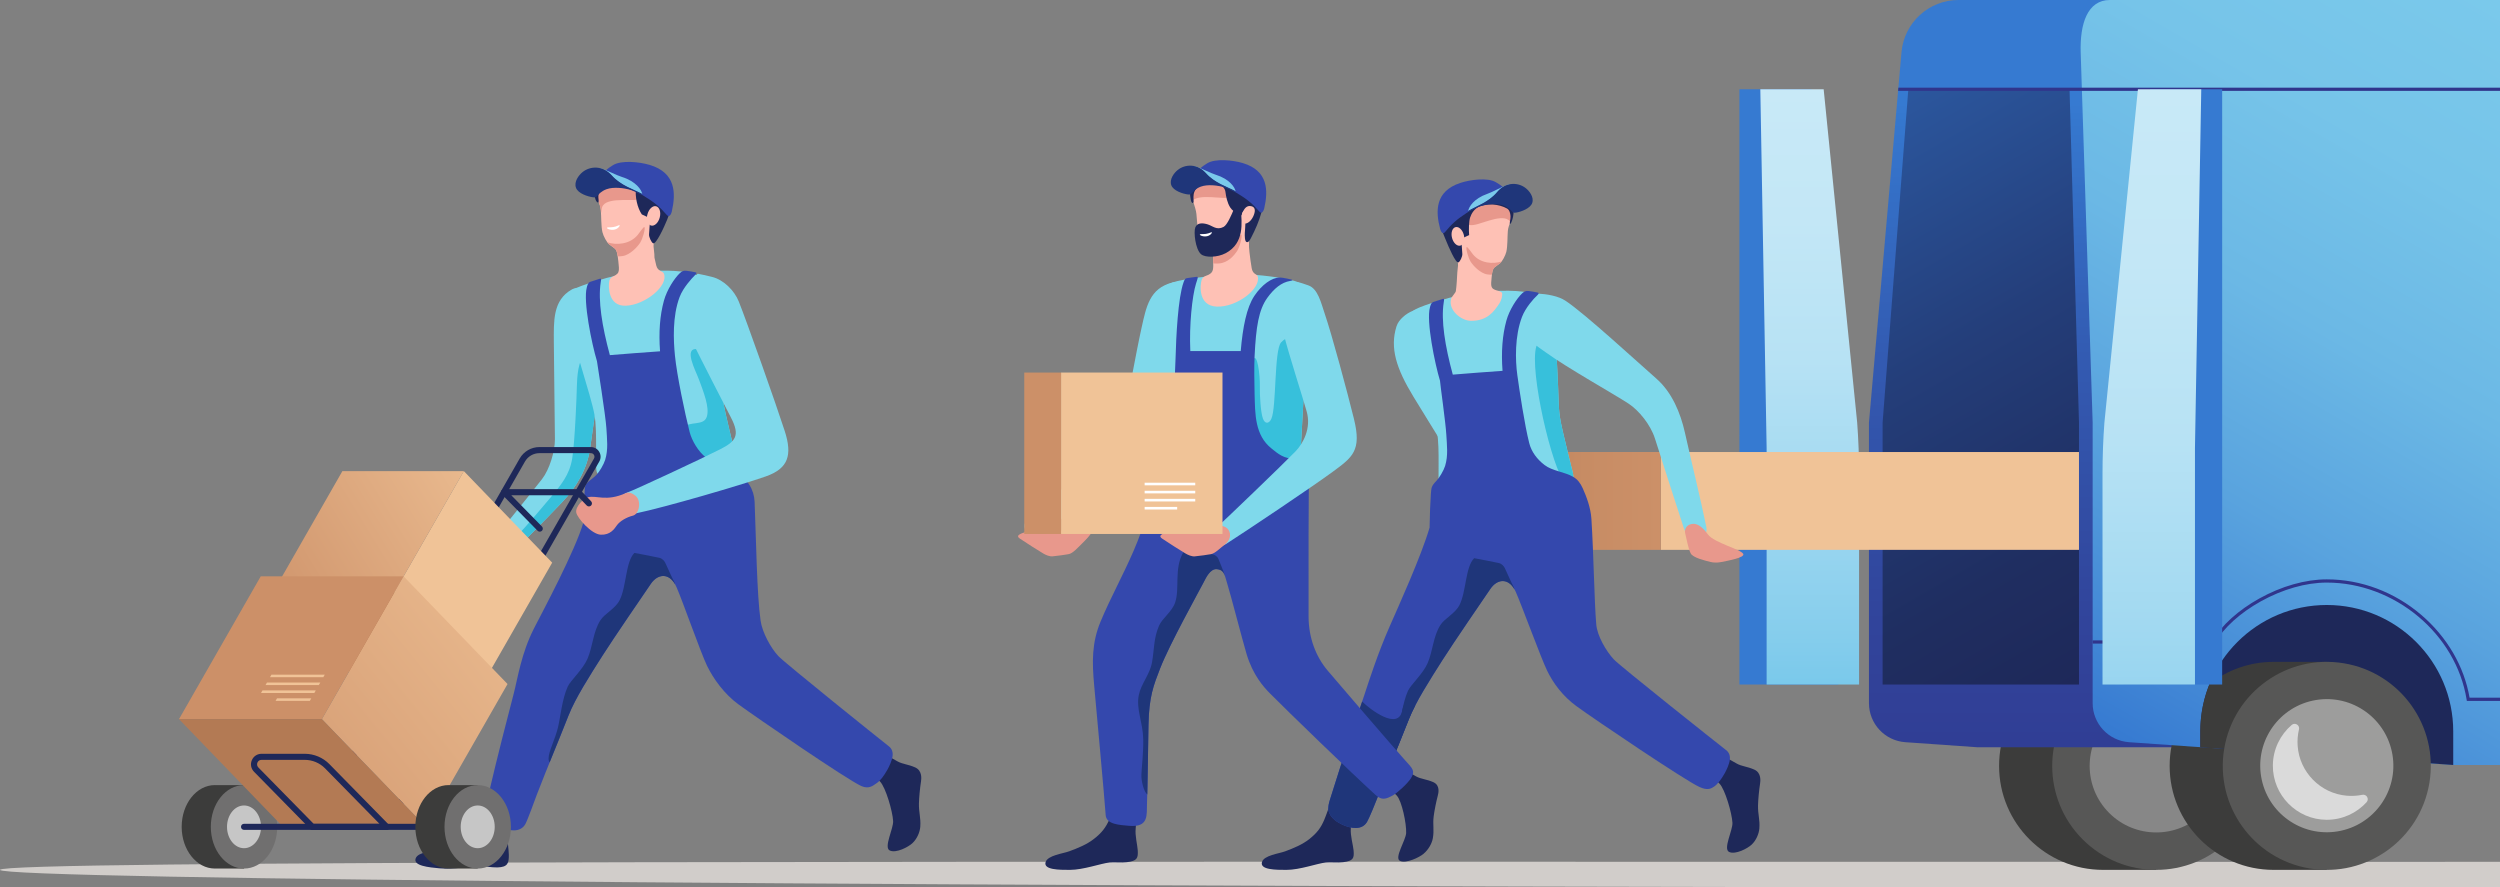 <?xml version="1.0" encoding="UTF-8"?><svg id="Layer_2" xmlns="http://www.w3.org/2000/svg" xmlns:xlink="http://www.w3.org/1999/xlink" viewBox="0 0 1643.16 583.22"><rect x="0" y="0" width="1643.16" height="583.22" fill="#808080" stroke="none"/><defs><style>.cls-1{fill:url(#_Безымянный_градиент_12-2);}.cls-1,.cls-2,.cls-3,.cls-4,.cls-5,.cls-6,.cls-7,.cls-8,.cls-9,.cls-10,.cls-11,.cls-12,.cls-13,.cls-14,.cls-15,.cls-16,.cls-17,.cls-18,.cls-19,.cls-20,.cls-21,.cls-22,.cls-23,.cls-24,.cls-25,.cls-26,.cls-27,.cls-28,.cls-29,.cls-30{stroke-width:0px;}.cls-2{fill:url(#_Безымянный_градиент_37-2);}.cls-3{fill:url(#_Безымянный_градиент_8);}.cls-4{fill:url(#_Безымянный_градиент_25);}.cls-5{fill:url(#_Безымянный_градиент_37);}.cls-6{fill:url(#_Безымянный_градиент_33);}.cls-7{fill:url(#_Безымянный_градиент_12);}.cls-8{fill:url(#_Безымянный_градиент_92);}.cls-9{fill:#7ac9eb;}.cls-10{fill:#878787;}.cls-11{fill:#706f6f;}.cls-12{fill:#3448ad;}.cls-13{fill:#37c0db;}.cls-14{fill:#3c3c3b;}.cls-15{fill:#575756;}.cls-16{fill:#367ad1;}.cls-17{fill:#1e2859;}.cls-18{fill:#1f367a;}.cls-19{fill:#d1cdca;}.cls-20{fill:#cc9068;}.cls-21{fill:#c6c6c6;}.cls-22{fill:#dadada;}.cls-23{fill:#b37a54;}.cls-24{fill:#9d9d9c;}.cls-25{fill:#30358c;}.cls-26{fill:#fec1b5;}.cls-27{fill:#7fd9eb;}.cls-28{fill:#fff;}.cls-29{fill:#f0c397;}.cls-30{fill:#e8988c;}</style><linearGradient id="_Безымянный_градиент_12" x1="1299.27" y1="287.47" x2="1486.7" y2="401.76" gradientTransform="translate(1643.16) rotate(-180) scale(1 -1)" gradientUnits="userSpaceOnUse"><stop offset="0" stop-color="#f0c397"/><stop offset="1" stop-color="#cc9068"/></linearGradient><linearGradient id="_Безымянный_градиент_12-2" x1="1249.16" y1="363.22" x2="1516.97" y2="579.14" xlink:href="#_Безымянный_градиент_12"/><linearGradient id="_Безымянный_градиент_25" x1="207.38" y1="703.88" x2="207.38" y2="67.68" gradientTransform="translate(1643.16) rotate(-180) scale(1 -1)" gradientUnits="userSpaceOnUse"><stop offset="0" stop-color="#30358c"/><stop offset=".24" stop-color="#303990"/><stop offset=".48" stop-color="#31459c"/><stop offset=".73" stop-color="#335ab1"/><stop offset=".98" stop-color="#3577ce"/><stop offset="1" stop-color="#367ad1"/></linearGradient><linearGradient id="_Безымянный_градиент_92" x1="-9.12" y1="5.26" x2="264.38" y2="478.97" gradientTransform="translate(1643.16) rotate(-180) scale(1 -1)" gradientUnits="userSpaceOnUse"><stop offset="0" stop-color="#7ac9eb"/><stop offset=".22" stop-color="#76c4e9"/><stop offset=".45" stop-color="#6bb8e5"/><stop offset=".68" stop-color="#59a3de"/><stop offset=".91" stop-color="#4186d5"/><stop offset="1" stop-color="#367ad1"/></linearGradient><linearGradient id="_Безымянный_градиент_37" x1="453.71" y1="58.66" x2="453.71" y2="449.9" gradientTransform="translate(1643.16) rotate(-180) scale(1 -1)" gradientUnits="userSpaceOnUse"><stop offset="0" stop-color="#c8e9f7"/><stop offset=".22" stop-color="#c3e7f6"/><stop offset=".45" stop-color="#b7e2f4"/><stop offset=".68" stop-color="#a2d9f1"/><stop offset=".92" stop-color="#85cdec"/><stop offset="1" stop-color="#7ac9eb"/></linearGradient><linearGradient id="_Безымянный_градиент_33" x1="242.75" y1="430.28" x2="539.62" y2="-83.92" gradientTransform="translate(1643.16) rotate(-180) scale(1 -1)" gradientUnits="userSpaceOnUse"><stop offset="0" stop-color="#1e2859"/><stop offset=".15" stop-color="#1f2e61"/><stop offset=".39" stop-color="#243e7a"/><stop offset=".69" stop-color="#2c59a1"/><stop offset="1" stop-color="#367ad1"/></linearGradient><linearGradient id="_Безымянный_градиент_37-2" x1="228.81" x2="228.81" y2="573.69" xlink:href="#_Безымянный_градиент_37"/><linearGradient id="_Безымянный_градиент_8" x1="551.62" y1="329.25" x2="677.2" y2="329.25" gradientTransform="translate(1643.16) rotate(-180) scale(1 -1)" gradientUnits="userSpaceOnUse"><stop offset="0" stop-color="#cc9068"/><stop offset=".4" stop-color="#c78c64"/><stop offset=".81" stop-color="#bb815a"/><stop offset="1" stop-color="#b37a54"/></linearGradient></defs><g id="_Слой_1"><path class="cls-19" d="m1426.9,566.47c73.52,0,145.74,0,216.26-.02v16.64c-70.52.09-142.74.13-216.26.13-788.06,0-1426.9-5.14-1426.9-11.49s638.85-5.27,1426.9-5.27Z"/><path class="cls-27" d="m320.91,369.42c-2.38-2.48-2.25-6.89,1.62-12.29,2.54-3.55,24.77-30.67,33.74-42.26,4.84-6.25,8.48-18.04,8.46-26.14-.02-11.73-.65-46.5-.71-63.72-.05-13.93-.78-27.65,11.82-34.75,5.46-3.08,13.87,2.05,17.05,7.66,2.88,5.09,4.64,12.42,4.63,18.28-.02,15.2-7.53,62.49-9.62,78.16-1.8,13.47-8.79,25.55-18.19,35.44-12.53,13.18-26.47,27.21-39.11,39.21-3.56,3.38-7.8,2.38-9.69.42Z"/><path class="cls-13" d="m340.32,351.74c5.64-5.95,15.88-17.89,21.4-24.56,7.01-8.45,12.61-15.01,14.37-25.82,1.8-11.15,2.97-42.05,3.07-47.61.09-4.66.76-18.97,5.81-19.71,5.31-.78,8.49,3.99,10.24,8.06-2.39,19.23-5.95,42.23-7.3,52.26-1.8,13.47-8.79,25.55-18.18,35.43-12.54,13.18-26.47,27.21-39.11,39.21-1.16,1.1-2.4,1.74-3.61,2.03-.31-.29-.54-.7-.66-1.26-.65-3.11,9.11-12.89,13.98-18.02Z"/><path class="cls-27" d="m476.12,308.17c-4.58.38-69.41,6.49-77.8,6.14-1.97-.08-5.25-1.18-6.1-4.11-1.24-4.31.59-25.46-1.49-37.56-2.1-12.2-15.71-52.15-18.32-67.06-1.32-7.51-1.48-12.27,4.23-15.31,5.61-2.98,22.44-7.93,28.45-9.16,12.06-2.46,25.72-3.74,38.02-3.05,5.65.32,15.06,1.36,19.33,5.48,3.55,3.42,6.31,8.79,7.92,13.55,4.17,12.41,3.35,43.79,3.81,55.04.44,10.79,2.2,17.28,4.06,25.38,1.88,8.2,3.2,13.57,5.17,21.46,1.5,6.01-.38,8.61-7.29,9.18Z"/><path class="cls-13" d="m448.19,281.33c5.16-4.89,14.18-1.17,16.31-7.25,2.18-6.2-2.4-17.2-5.09-24.58-2.12-5.82-10.48-21.04-1.15-20.06,3.94.41,10.3,1.34,15.59,3.11.16,8.02.14,15.29.32,19.6.44,10.78,2.21,17.28,4.06,25.38,1.88,8.2,3.2,13.57,5.18,21.46,1.5,6.01-.38,8.61-7.29,9.18-1.65.13-11.13,1.02-22.97,2.07-1.78-1.23-3.26-2.82-4.52-4.75-6.91-10.59-5.52-19.34-.43-24.16Z"/><path class="cls-17" d="m334.44,561.8c.03,5.45-.62,8.12-7.48,8.33-3.71.11-9-.9-12.07-.86-5.82.08-17,2.29-25.99,1.46-6.98-.64-17.54-1.62-15.68-6.59,1.65-4.4,11.76-4.57,16.05-5.75,5.81-1.59,11.68-3.35,16.71-6.65,5.64-3.71,8.27-6.77,11-11.83,4.03-7.49,5.17-13.8,11.28-13.94,6.66-.15,8.5,4.72,5.68,21.44-.78,4.63.48,10.81.5,14.38Z"/><path class="cls-17" d="m599.76,554.14c-2.64,2.51-10.75,6.83-14.94,4.87-4.19-1.96,2.46-14.29,2.2-19.35-.33-6.33-4.86-22.11-8.59-25.97-3.35-3.47-6.88-5.69-10.28-8.75-2.97-2.67-3.91-7.09-2.06-9.35,2.93-3.58,6.99-5.27,12.48-1.68,1.8,1.18,7.54,4.39,11.33,6.51,3.37,1.88,6.91,1.88,11.6,3.97,4.84,2.16,4.1,7.64,3.82,9.4-.68,4.32-1.26,10.62-1.34,14.34-.13,5.99,1.34,9.38.88,15.32-.27,3.52-2.11,7.84-5.1,10.68Z"/><path class="cls-12" d="m584.04,490.38c-6.62-5.15-68.06-54.53-72.38-59.09-5.12-5.4-10.66-15.72-11.74-23.29-2.48-17.29-2.95-53.96-3.95-78.29-.31-7.66-4.57-15.29-13.32-20.24-5.74-3.25-13.48-4.81-18.74-8.85-4.94-3.8-9.18-10.95-10.66-16.76-3.04-11.99-8.35-37.11-9.64-50.2-.96-9.79-1.75-25.74,3.08-38.46,2.38-6.28,8.12-12.35,9.97-14.21,1.23-1.24,1.49-1.77.41-2.03-1.62-.4-4.57-.81-6.12-1.02-1.72-.23-2.92.45-4.18,1.65-3.43,3.24-8.42,10.8-10.42,18.14-2.62,9.58-3.47,20.6-2.52,33.17-8.74.58-24.47,1.81-32.99,2.51-5.13-18.92-7.88-35.98-6-47.9.29-1.86.47-2.68-.61-2.3-1.38.49-4.42,1.4-6.29,2.02-1.61.54-2.04,2.91-2.24,3.62-2.54,9.05,3.26,37.3,6.67,48.56,0,0,5.77,36.35,6.19,44.06.38,6.95,1.33,13.89-.8,20.78-.93,3-3.74,7.81-5.74,9.87-3.56,3.67-7.25,4.59-7.64,8.82-.29,3.13-.82,16.18-.84,22.21-5.54,19-26.78,58.58-32.55,69.85-8.38,16.38-10.79,33.15-13.29,42.71-4.79,18.36-10.31,39.69-16.43,65.71-.82,3.48-2.28,11.91-.95,14.66,1.73,3.58,5.28,5.97,8.51,7.48,5.65,2.64,13,3.89,16.37-1.75,1.53-2.55,6.35-16.16,7.68-19.61,7.52-19.47,12.98-32.09,20.78-51.91,4.5-11.44,13.97-26.21,22.29-39.31,7.64-12.02,27.76-41.27,31.79-47.21,4.7-6.92,12.56-7.59,16.83,1.97,4.03,9.05,15.86,42.96,20.12,51.81,4.17,8.66,11.52,18.71,20.55,25.32,11.4,8.34,71.19,49.4,80.78,53.73,5.17,2.33,7.87-.35,9.99-1.72,2.48-1.59,4.9-4.82,7.21-8.9,1.18-2.08,3.14-6.15,3.46-9.18.38-3.62-1.36-5.44-2.63-6.43Z"/><path class="cls-18" d="m443.7,384.06c-4.39-7.76-11.58-6.77-15.98-.28-4.03,5.94-24.15,35.18-31.78,47.21-8.32,13.1-17.79,27.87-22.29,39.31-4.67,11.86-8.5,21.14-12.44,30.86-.37-.64-.66-1.55-.66-2.71,0-4.54,4.29-12.38,6.24-20.54,1.58-6.64,2.59-18.26,6.33-26.58,1.84-4.1,9.98-11.23,13.05-18.42,3.51-8.22,3.58-17.47,8.39-25.14,2.83-4.51,9.74-7.58,12.67-13.24,4.52-8.75,3.88-25.26,9.74-31.12,2.88.47,14.26,2.75,16.31,3.2,2,.43,3.39,2.07,4.01,3.35,2.39,4.93,3.47,8.02,5.92,12.59.24.44.41,1.04.48,1.53Z"/><path class="cls-27" d="m515.78,283.32c-5.52-17.19-25.36-73.16-30.25-85.24-2.84-7.02-9.85-14.3-17.76-16.14-4-.93-7.17-1.71-9.03-2-.35-.05-.38.11-.65.41-3.8,4.27-9.83,10.12-9.83,16.97,0,7.1,1.37,16.36,6.31,26.36,7.2,14.57,21.6,42.55,25.88,50.81,6.14,11.86,3.1,15.58-7.12,20.81-11.74,6.01-56.52,26.89-60.57,28.21-4.58,1.49-6.15,5.72-5.02,9.84.93,3.4,5.54,5.04,9.98,4.12,19.83-4.14,68.81-18.48,85.62-24.35,14.95-5.23,17.48-14.12,12.45-29.79Z"/><path class="cls-26" d="m392.85,125.92c1.93-7.81,11.58-12.21,20.68-12.8,9.37-.6,17.91,4.46,21.16,11.18,3.1,6.42,3.99,17-4.03,33.01-1.92,3.83-.81,5.6-.58,9.79.05.95.07,1.67.08,2.28.36,1.68.73,3.3,1.16,5.06,1.01,4.12,4.25,3.42,5.06,5.5,3.05,7.8-12.15,20.47-25,21-11.97.49-11.61-13.23-10.88-16.38.58-2.5,2.82-2.91,4.05-3.69,2.04-1.3,2.29-2.45,2.24-4.88-.02-.49-.06-1.02-.13-1.62-.28-2.66-.65-9.43-2.39-10.86-1.48-1.22-2.22-1.65-3.87-2.91-1.5-1.14-3.8-5.32-4.44-7.99-.92-3.83-.72-10.58-1.05-14.43-.41-4.84-3.26-7.41-2.06-12.27Z"/><path class="cls-30" d="m419.24,154.28c.58-.72,3.92-5.63,4.33-5.01.73,1.06-1.13,7.57-2.82,10.25-1.56,2.48-6.55,8.06-11.58,8.78-1.6.22-2.59.27-3.18.16-.3-2.21-.8-4.21-1.72-4.95-1.49-1.2-2.22-1.66-3.87-2.91-.48-.36-.87-.82-1.23-1.34,6.04,2.02,14.99,1.35,20.07-4.99Z"/><path class="cls-30" d="m392.84,125.92c.27-1.12.71-2.17,1.29-3.14.63-.54,1.37-1.02,2.21-1.42,7.61-3.57,20.94-1.89,26.23,4.95,3.22,4.17-2.06,5.02-5.8,5.14-4.63.14-10.96-.34-15.49.8-1.91.48-3.7,1.13-4.93,2.75-1.15,1.51-.89,3.47-1.33,5.08-.03-.68-.07-1.32-.11-1.89-.41-4.84-3.26-7.41-2.07-12.27Z"/><path class="cls-17" d="m394.35,116.74c3.49-4.5,10.21-8.7,17.96-9.18,11.13-.69,23.28,3.66,24.97,10.71.64,2.65.35,5.26,2.05,7.02,4.75,4.91.74,15.17-.81,19.03-2.14,5.31-7.31,16.34-9.21,15.61-1.15-.45-2.84-4.17-2.72-5.8.25-3.48.38-7.1.95-10.53.42-2.5.37-2.51-.76-4.59-.43.91-1.4,3.56-1.4,3.56l-3.53-1.64c-2.96-4.43-4.51-11.14-3.91-17.67-.55-.85-2-1.76-2.79-2.09-5.73-2.39-15.64-.05-19.55,3.46-2.21,1.99-2.3,3.2-2.32,4.93-.01,1.08.65,3.77-.39,3.52-1.02-.24-2.2-2.92-2.38-6.74-.15-3.27,2.23-7.56,3.82-9.61Z"/><path class="cls-26" d="m425.55,140.85c-.92,3.5.14,6.82,2.37,7.4,2.23.59,4.78-1.78,5.7-5.28.92-3.5-.14-6.82-2.37-7.4-2.23-.59-4.78,1.78-5.7,5.28Z"/><path class="cls-12" d="m441.52,139.19c-.33,1.41-1.57,4.04-3.18,2.18-4.54-5.25-8.35-8.5-14.89-12.42-4.21-2.52-8.14-4.58-12.89-5.48-6.51-1.23-12.81-.82-18.17,1.64-.88.4-1.73-.57-1.33-1.99,1.6-5.68,4.46-10.06,11.89-14.6,5.46-3.34,17.2-2.17,24.02-.14,17.31,5.15,17.36,18.68,14.55,30.8Z"/><path class="cls-9" d="m421.22,127.15c-1.39-.77-5.98-2.7-8.62-4-2.73-1.35-4.95-2.78-7.5-4.68-2.2-1.63-4.01-4.65-7.72-6.62-2.21-1.17-3.45-1.2-4.12-1.31-.29-.05.11-.41,1.96.18,3.87,1.25,9.85,4.43,13.49,5.56,9.5,2.97,12.88,8.6,13.38,11.01.08.41-.24.2-.87-.15Z"/><path class="cls-18" d="m421.79,127.33c-5.39-3.01-13.7-5.3-19.74-12.1-5.79-6.52-14.13-6.26-19.26-2.04-2.3,1.89-5.73,6.23-4.19,10.3,1.38,3.65,7.65,5.71,11.06,6.16,1.67.22,2.05-.03,2.75-.8,1.08-1.21,2.88-3.23,6.15-4.45,4.68-1.75,11.9-.86,16.37.58,1.39.45,4.75,2.02,6.19,2.8.89.48,1.45.03.68-.42Z"/><path class="cls-30" d="m419,327.37c-1.15-1.94-5.04-4.45-7.48-3.35-13.24,5.95-19.37,1.34-25.06,2.81-2.89.75-8.37,6.1-7.71,10.02.62,3.67,10.09,14.34,16.08,14.59,6.3.26,8.9-3.71,10.64-6.18,1.9-2.7,6.3-5.3,10.53-6.35,3.61-.89,5.37-7.56,3.01-11.53Z"/><path class="cls-28" d="m398.93,149.81c.09.59,2.12,1.53,4.57,1.18,2.45-.36,3.99-2.35,3.77-2.89-.21-.51-1.71.77-4.17,1.13-2.45.36-4.26,0-4.17.59Z"/><path class="cls-17" d="m205.31,545.45h48.85c.72,0,1.38-.38,1.74-1.01l137.99-241.09c1.14-1.99,1.13-4.37-.02-6.35-1.15-1.98-3.21-3.17-5.5-3.17h-33.82c-5.34,0-10.31,2.88-12.97,7.52l-138,241.1c-.35.62-.35,1.38,0,2,.36.62,1.02,1,1.73,1Zm47.69-4h-44.24l136.29-238.11c1.94-3.4,5.58-5.5,9.49-5.5h33.82c1.23,0,1.84.82,2.04,1.18.2.35.62,1.29,0,2.36l-137.42,240.08Z"/><path class="cls-14" d="m141.24,516.02h19.14v54.85h-19.14c-12.06,0-21.83-12.28-21.83-27.43s9.77-27.43,21.83-27.43Z"/><ellipse class="cls-11" cx="160.39" cy="543.45" rx="21.83" ry="27.43"/><ellipse class="cls-21" cx="160.39" cy="543.45" rx="11.18" ry="14.04"/><path class="cls-17" d="m354.78,349.46c.51,0,1.01-.19,1.4-.57.79-.77.8-2.04.03-2.83l-20.17-20.55h43.15l6.44,6.74c.76.8,2.03.83,2.83.06.8-.76.83-2.03.06-2.83l-7.03-7.35c-.38-.39-.9-.62-1.45-.62h-48.77c-.81,0-1.53.48-1.84,1.23-.31.74-.15,1.6.42,2.17l23.51,23.95c.39.4.91.6,1.43.6Z"/><polygon class="cls-29" points="259.19 389.42 317.26 449.59 362.93 369.81 304.86 309.64 259.19 389.42"/><polygon class="cls-7" points="225.05 309.64 304.86 309.64 259.19 389.42 179.38 389.42 225.05 309.64"/><polygon class="cls-23" points="237.45 449.59 317.26 449.59 259.19 389.42 179.38 389.42 237.45 449.59"/><polygon class="cls-1" points="211.55 472.66 279.87 543.45 333.59 449.59 265.27 378.8 211.55 472.66"/><polygon class="cls-20" points="171.38 378.8 265.27 378.8 211.55 472.66 117.65 472.66 171.38 378.8"/><polygon class="cls-23" points="185.98 543.45 279.87 543.45 211.55 472.66 117.65 472.66 185.98 543.45"/><polygon class="cls-29" points="177.45 445.12 212.49 445.12 213.45 443.44 178.41 443.44 177.45 445.12"/><polygon class="cls-29" points="174.51 450.29 209.55 450.29 210.5 448.62 175.46 448.62 174.51 450.29"/><polygon class="cls-29" points="171.56 455.47 206.6 455.47 207.56 453.79 172.52 453.79 171.56 455.47"/><polygon class="cls-29" points="181.14 460.64 203.66 460.64 204.61 458.97 182.09 458.97 181.14 460.64"/><path class="cls-17" d="m160.39,545.45h134.45c1.1,0,2-.9,2-2s-.9-2-2-2h-134.45c-1.1,0-2,.9-2,2s.9,2,2,2Z"/><path class="cls-17" d="m205.31,545.45h48.85c.81,0,1.53-.48,1.84-1.23.31-.74.15-1.6-.42-2.17l-39.09-39.83c-4.23-4.31-10.12-6.78-16.15-6.78h-28.44c-2.84,0-5.29,1.63-6.39,4.25-1.1,2.62-.55,5.51,1.44,7.54l36.93,37.63c.38.38.89.6,1.43.6Zm44.08-4h-43.24l-36.34-37.03c-.85-.87-1.08-2.06-.61-3.19.47-1.12,1.48-1.8,2.7-1.8h28.44c4.97,0,9.82,2.03,13.3,5.58l35.75,36.43Z"/><path class="cls-14" d="m294.83,516.02h19.14v54.85h-19.14c-12.06,0-21.83-12.28-21.83-27.43s9.77-27.43,21.83-27.43Z"/><ellipse class="cls-11" cx="313.98" cy="543.45" rx="21.83" ry="27.43"/><ellipse class="cls-21" cx="313.98" cy="543.45" rx="11.18" ry="14.04"/><path class="cls-14" d="m1382.28,435.02c-37.75,0-68.36,30.61-68.36,68.36s30.61,68.36,68.36,68.36h34.91v-136.72h-34.91Z"/><circle class="cls-15" cx="1417.2" cy="503.38" r="68.36" transform="translate(59.15 1149.55) rotate(-45)"/><circle class="cls-10" cx="1417.2" cy="503.38" r="43.75" transform="translate(59.15 1149.55) rotate(-45)"/><path class="cls-4" d="m1300.01,491.17l-47.7-3.35c-13.47-.95-23.91-12.15-23.91-25.65v-184.39l21.38-243.42c1.71-19.45,18-34.37,37.52-34.37h355.86v491.17h-343.15Z"/><path class="cls-14" d="m1494.39,435.02c-37.75,0-68.36,30.61-68.36,68.36s30.61,68.36,68.36,68.36h34.91v-136.72h-34.91Z"/><path class="cls-8" d="m1386.8,0h256.37v502.79h-30.75l-213.08-14.97c-13.47-.95-23.91-12.15-23.91-25.65v-184.39l-7.86-243.13c-.61-18.95,4.38-34.65,19.24-34.65Z"/><path class="cls-17" d="m1446.2,491.12v-10.37c0-45.9,37.21-83.11,83.11-83.11s83.11,37.21,83.11,83.11v22.05l-166.22-11.68Z"/><path class="cls-14" d="m1446.19,480.74v10.37l83.11,5.84h0v-61.93h-34.91c-15.9,0-30.54,5.42-42.15,14.54-.25.6-.48,1.21-.71,1.82-.46,1.22-.89,2.45-1.3,3.69-.39,1.2-.75,2.42-1.09,3.64-.03.09-.05.18-.07.27-.16.59-.31,1.17-.46,1.77-.13.53-.26,1.05-.37,1.58-.05.22-.1.43-.15.66-.07.34-.14.67-.21,1.01-.07.34-.14.68-.21,1.02-.06.34-.13.68-.19,1.02-.07.38-.13.76-.19,1.14-.05.3-.1.61-.14.91-.06.35-.11.71-.16,1.06-.05.34-.09.67-.13,1.01-.09.71-.17,1.42-.25,2.14-.03.33-.06.66-.09.99-.02.25-.05.5-.07.76-.01.18-.02.35-.04.54-.05.62-.09,1.25-.11,1.87-.02.35-.03.71-.05,1.06,0,.04,0,.08,0,.13-.02.62-.04,1.25-.05,1.87,0,.41-.01.81-.01,1.22Z"/><circle class="cls-15" cx="1529.31" cy="503.38" r="68.36" transform="translate(782.42 1929.68) rotate(-80.58)"/><circle class="cls-24" cx="1529.31" cy="503.38" r="43.75" transform="translate(-61.45 255.03) rotate(-9.35)"/><path class="cls-22" d="m1511.04,479.41c-.83,3.45-1.15,7.1-.88,10.86,1.23,17.27,15.02,31.26,32.27,32.72,3.53.3,6.96.08,10.22-.59,2.82-.58,4.75,2.75,2.81,4.88-6.51,7.12-15.88,11.58-26.29,11.54-19.52-.07-35.46-16.21-35.3-35.73.09-10.65,4.87-20.17,12.38-26.61,2.18-1.87,5.47.14,4.8,2.94Z"/><path class="cls-16" d="m1190.59,58.66l16.32,219.13c.83,11.12,1.24,22.26,1.24,33.41v138.7h-64.89V58.66h47.33Z"/><path class="cls-5" d="m1198.63,58.66l22.03,219.13c.83,11.12,1.24,22.26,1.24,33.41v138.7h-60.76v-155.43l-4.14-235.81h41.61Z"/><polygon class="cls-6" points="1237.37 277.79 1237.37 449.9 1366.44 449.9 1366.44 277.79 1360.23 58.66 1254.27 58.66 1237.37 277.79"/><polygon class="cls-25" points="1247.55 59.71 1643.16 59.71 1643.16 57.6 1247.74 57.6 1247.55 59.71"/><path class="cls-25" d="m1621.36,460.69h21.8v-2.12h-20c-3.53-20.57-14.75-39.85-31.68-54.37-17.6-15.1-39.68-23.41-62.18-23.41-14,0-29.75,4.47-44.35,12.59-13.65,7.59-24.76,17.59-30.57,27.51h-78.97v2.12h80.2l.3-.54c5.54-9.77,16.5-19.7,30.07-27.24,14.29-7.94,29.68-12.32,43.32-12.32,44.63,0,85,33.77,91.92,76.89l.14.89Z"/><path class="cls-16" d="m1413.22,58.66l-16.32,219.13c-.83,11.12-1.24,22.26-1.24,33.41v138.7h64.89V58.66h-47.33Z"/><path class="cls-2" d="m1405.18,58.66l-22.03,219.13c-.83,11.12-1.24,22.26-1.24,33.41v138.7h60.76v-155.43l4.14-235.81h-41.61Z"/><rect class="cls-29" x="1091.54" y="297.1" width="274.9" height="64.3" transform="translate(2457.98 658.5) rotate(180)"/><rect class="cls-3" x="965.96" y="297.1" width="125.58" height="64.3"/><path class="cls-27" d="m953.15,227.3c6.7,12.99,18.79,40.33,23.9,54.41,4,11,3.02,21.06,1.23,32.35-1.96,12.3-5.69,32.8-8.23,44.47-.98,4.49-1.32,8.53-6.94,8.34-4.37-.14-6.24-5.86-6.32-9.68-.16-8.15.13-35.05-.5-40.95-.47-4.48-3.69-17.21-6.96-22.52-7.1-11.55-12.04-19.36-20.32-32.98-11.28-18.53-15.6-32.01-11.13-46.27,1.43-4.55,6.46-8.44,10.47-10.08,4.01-1.64,7.69-1.33,9.03-.76,5.57,2.37,10.74,13.93,15.76,23.67Z"/><path class="cls-27" d="m1026.39,319.05c-4.54.37-66.07,5.73-74.39,5.38-1.95-.08-5.21-1.15-6.04-4.01-1.23-4.22.59-24.88-1.48-36.71-2.08-11.92-15.57-50.98-18.16-65.54-1.3-7.34-1.47-11.99,4.19-14.96,5.56-2.92,22.24-7.75,28.2-8.95,11.96-2.41,25.5-3.66,37.69-2.98,5.6.31,12.56,1.33,16.8,5.36,3.52,3.35,5.97,7.81,7.18,12.58,2.52,9.97,3.84,46.44,4.08,55.08.3,10.55,2.19,16.89,4.03,24.81,1.86,8.02,3.17,13.26,5.13,20.97,1.49,5.87-.37,8.41-7.22,8.97Z"/><path class="cls-26" d="m991.04,151.93c-.31,3.64-.12,10.01-.99,13.62-.61,2.52-2.78,6.46-4.2,7.54-1.56,1.18-2.26,1.59-3.65,2.74-1.64,1.35-1.69,5.83-1.96,8.35-.48,4.55.13,5.65,3.34,6.65,1.12.35,3.4.71,3.72,1.93.28,1.04-.31,4.45-1.93,6.85-3.53,5.25-7.78,11.27-18.48,11.27-6.39,0-15.2-6.96-13.13-14.51.41-1.49,2.95-3.87,3.12-5.04.53-3.61.76-8.58.95-12.1.21-3.95,1.26-5.63-.55-9.24-7.57-15.12-6.73-25.11-3.8-31.16,3.07-6.35,11.48-12.39,20.32-11.82,8.59.55,17.36,5.97,19.18,13.34,1.13,4.59-1.57,7.02-1.95,11.58Z"/><path class="cls-30" d="m987.02,171.83c-.34.48-.7.92-1.16,1.26-1.55,1.18-2.24,1.61-3.65,2.75-.86.69-1.34,2.59-1.62,4.67-.56.1-1.49.06-3-.15-4.75-.67-9.46-5.95-10.94-8.29-1.6-2.53-3.35-8.68-2.67-9.68.39-.58,3.54,4.05,4.09,4.73,4.79,5.99,13.24,6.61,18.94,4.71Z"/><path class="cls-17" d="m889.64,558.76c.52,5.37-.14,7.09-6.9,7.92-3.65.45-8.21-.13-11.24.19-5.74.61-17.05,4.87-25.99,4.87-6.94,0-17.46,0-16.08-5.08,1.23-4.49,11.19-5.59,15.31-7.13,5.59-2.1,11.22-4.37,15.89-8.09,5.23-4.18,7.55-7.43,9.78-12.68,3.3-7.76,3.84-14.09,9.86-14.79,6.56-.75,8.82,3.88,7.57,20.65-.35,4.64,1.46,10.62,1.81,14.15Z"/><path class="cls-17" d="m1151.3,555.14c-2.62,2.49-10.66,6.77-14.81,4.82-4.15-1.95,2.44-14.17,2.18-19.18-.32-6.28-4.82-21.91-8.51-25.74-3.32-3.44-6.82-5.64-10.19-8.67-2.94-2.64-3.88-7.03-2.04-9.27,2.9-3.55,6.92-5.22,12.37-1.66,1.79,1.17,7.47,4.36,11.23,6.45,3.34,1.87,6.85,1.86,11.5,3.94,4.79,2.14,4.06,7.57,3.79,9.32-.67,4.29-1.25,10.52-1.33,14.21-.13,5.94,1.33,9.3.87,15.19-.27,3.49-2.09,7.77-5.05,10.59Z"/><path class="cls-30" d="m964.41,144.09c2.83-7.74,13.92-13.15,22.03-12.62,3.25,2.31,5.69,5.37,6.55,8.88.54,2.18.21,3.88-.32,5.54-.3-.49-.66-.93-1.15-1.28-1.62-1.18-3.49-1.27-5.42-1.17-4.58.26-10.38,2.59-14.77,3.83-3.54.99-8.74,1.75-6.93-3.19Z"/><path class="cls-17" d="m980.39,122.3c-6.56-1.59-12.47-1.53-18.92.46-3.48,1.08-6.48,2.71-8.6,5.05-1.11,1.22-2.37,3.88-2.55,5.93-.21,2.34-.55,2.35-2.11,3.82-1.71,1.62-1.46,5.22-1.41,8.49.06,3.93,1.84,7.65,3.31,11.29,2.02,5.01,6.67,15.81,8.46,15.11,1.09-.42,2.68-3.93,2.57-5.48-.24-3.28-.36-6.7-.9-9.94-.39-2.36-.35-2.37.72-4.33.4.86,1.32,3.36,1.32,3.36l3.33-1.55c-.31-3.52-.14-9.12.62-11.46.95-2.95,2.79-5.47,5.3-6.9,5.1-2.89,13.77-2.1,19.1.96,2.07,1.19,2.38,5.12,2.1,6.69-.18,1.01-.79,3.83-.02,3.3.82-.57,1.88-4.17,2.05-6.52.21-2.93-.22-5.9-1.48-8.4-2.62-5.22-7.52-8.59-12.88-9.89Z"/><path class="cls-26" d="m962.1,154.35c.88,3.36-.14,6.53-2.27,7.09-2.14.56-4.58-1.71-5.46-5.06-.88-3.36.14-6.53,2.27-7.09,2.14-.56,4.58,1.71,5.46,5.06Z"/><path class="cls-12" d="m959.72,120.26c6.55-2.18,17.9-3.67,23.3-.6,7.34,4.18,10.26,8.33,11.98,13.79.43,1.36-.36,2.33-1.23,1.97-5.27-2.21-11.39-2.42-17.66-1.03-4.58,1.02-8.33,3.14-12.33,5.71-6.22,4-9.82,7.27-14.06,12.49-1.5,1.85-2.79-.67-3.15-2.02-3.1-11.67-3.46-24.79,13.16-30.31Z"/><path class="cls-9" d="m965.03,138.45c.41-2.35,3.51-7.91,12.63-11.08,3.49-1.21,9.19-4.48,12.91-5.81,1.78-.64,2.17-.29,1.89-.24-.64.13-1.85.19-3.95,1.39-3.53,2.02-5.2,5.01-7.28,6.65-2.42,1.91-4.52,3.37-7.13,4.76-2.52,1.34-6.91,3.35-8.23,4.15-.61.36-.91.57-.84.17Z"/><path class="cls-18" d="m965.32,138.47c5.13-3.08,13.12-5.56,18.76-12.34,5.41-6.5,13.51-6.5,18.61-2.57,2.29,1.76,5.75,5.86,4.38,9.85-1.23,3.59-7.24,5.77-10.54,6.31-1.61.26-1.99.04-2.69-.7-1.08-1.14-2.89-3.04-6.1-4.13-4.59-1.56-11.56-.47-15.85,1.06-1.34.48-4.55,2.1-5.91,2.9-.85.49-1.4.07-.67-.39Z"/><path class="cls-13" d="m1026.91,314.91c.68,1.63,1.37,2.87,2.06,3.79,4.73-.98,5.93-3.57,4.65-8.62-1.96-7.71-3.26-12.96-5.13-20.98-1.85-7.93-3.73-14.26-4.03-24.81-.17-6.02-.86-25.58-2.13-40.25-2.01-5.1-5.43-6.12-11.43,1.34-7.43,9.24,7.05,74.67,16,89.53Z"/><path class="cls-27" d="m1115.9,354.06c-4,.08-7.18-.6-9.39-7.56-1.32-4.15-14.6-44.97-18.76-58.21-2.88-9.15-10.59-18.56-17.36-23-9.81-6.44-39.92-23.23-54.25-33.58-10.86-7.84-21.75-13.69-19.45-29.25.93-6.27,7.75-9.9,14.3-9.49,5.94.37,13.14,1.52,18.03,4.75,12.68,8.38,47.78,40.74,59.64,51.12,10.2,8.93,15.89,22.46,18.84,35.78,3.73,16.82,10.49,44.36,13.98,61.59.98,4.82-2.13,7.78-5.56,7.85Z"/><path class="cls-30" d="m1130.64,369.52c-2.11.41-4.7.22-6-.08-3.8-.89-12-2.86-13.42-5.74-1.59-3.22-2.63-9.11-3.6-13.13-.83-3.44,1.64-6.17,5.25-6.28,4.15-.13,7.59,4.12,9.71,7.01,4,5.47,21.98,9.81,23.22,12.83.97,2.37-9.51,4.31-15.16,5.4Z"/><path class="cls-12" d="m1134.34,492.9c-6.56-5.11-69.26-54.88-73.54-59.41-5.07-5.35-11.01-15.53-11.64-23.08-1.32-15.81-1.68-45.59-3.18-69.34-.47-7.44-3.31-14.78-5.64-20-1.63-3.64-3.48-5.98-6.35-7.66-5.65-3.31-13.63-3.78-18.84-7.79-4.9-3.77-8.58-8.62-10.04-14.38-3.02-11.88-6.34-33.96-7.83-44.75-1.34-9.66-1.74-25.52,3.05-38.13,2.36-6.22,7.88-12.27,9.88-14.08,1.28-1.16,1.48-1.75.4-2.02-1.61-.39-4.53-.8-6.07-1.01-1.7-.23-2.89.45-4.15,1.63-3.4,3.21-8.35,10.71-10.33,17.98-2.59,9.5-3.44,20.42-2.5,32.88-8.66.58-24.25,1.79-32.7,2.49-5.09-18.75-7.82-35.67-5.95-47.48.29-1.85.47-2.66-.61-2.28-1.37.48-4.38,1.39-6.24,2-1.59.53-2.02,2.88-2.22,3.59-2.52,8.97,3.23,36.97,6.61,48.14h0c.19,2.87,3.74,27.79,4.16,35.43.38,6.89,1.32,13.77-.79,20.6-.92,2.97-3.71,7.74-5.69,9.78-3.53,3.64-3.29,4.55-3.68,8.74-.28,3.1-.81,16.04-.84,22.02-5.49,18.84-21.01,53.03-26.06,64.52-8.28,18.83-13.9,36.73-16.88,45.68-5.97,17.9-13.52,39.52-21.95,66.74-1.05,3.38-2.58,7.19-.93,10.84,1.62,3.59,5.23,5.92,8.44,7.42,5.6,2.62,12.89,3.85,16.23-1.73,1.51-2.53,5.56-12.54,6.89-15.97,7.46-19.3,12.86-31.81,20.6-51.46,4.46-11.34,13.85-25.98,22.1-38.97,7.57-11.92,27.51-40.91,31.51-46.8,4.65-6.86,12.45-7.52,16.68,1.96,4,8.97,16.35,42.92,20.57,51.69,4.13,8.59,10.47,16.97,19.43,23.52,11.3,8.27,71.24,48.76,80.75,53.05,5.13,2.31,7.29,1.25,9.39-.1,2.45-1.57,4.86-4.77,7.15-8.82,1.17-2.07,3.11-6.1,3.43-9.1.38-3.59-1.35-5.39-2.61-6.37Z"/><path class="cls-18" d="m995.39,387.36c-4.35-7.69-11.48-6.71-15.84-.28-4,5.88-23.94,34.87-31.5,46.79-8.25,12.99-17.64,27.63-22.1,38.96-4.63,11.76-8.42,20.96-12.33,30.59-.37-.64-.66-1.54-.66-2.68,0-4.5,4.25-12.27,6.18-20.36,1.57-6.59,2.57-18.1,6.28-26.34,1.83-4.06,9.89-11.13,12.94-18.26,3.48-8.15,3.55-17.32,8.32-24.92,2.81-4.47,9.66-7.52,12.56-13.13,4.48-8.67,3.85-25.04,9.66-30.85,2.85.47,14.13,2.73,16.17,3.17,1.99.43,3.36,2.05,3.98,3.32,2.37,4.89,3.44,7.95,5.87,12.48.23.43.41,1.03.48,1.51Z"/><path class="cls-18" d="m874.72,523.74c7.8-25.17,14.85-45.56,20.58-62.64,4.94,4.95,23.79,19.58,26.38,5.73.59-3.18,2.58-7.24,4.37-6.91,1.98.37,3.31,1.71,4.15,3.74-1.67,3.22-3.11,6.31-4.25,9.19-7.74,19.65-13.14,32.16-20.6,51.46-1.33,3.42-5.38,13.44-6.89,15.97-3.34,5.58-10.62,4.35-16.23,1.73-3.21-1.5-6.82-3.82-8.44-7.42-1.64-3.65-.11-7.46.94-10.84Z"/><path class="cls-17" d="m935.61,561.22c-2.89,2.38-11.43,6.47-15.44,4.61-4.01-1.86,3.82-13.54,4.04-18.33.27-6-2.78-20.94-6.16-24.6-3.03-3.29-6.36-5.39-9.49-8.29-2.73-2.52-3.25-6.71-1.18-8.86,3.28-3.39,7.5-4.99,12.68-1.59,1.7,1.12,7.14,4.16,10.74,6.16,3.21,1.78,6.75,1.78,11.26,3.76,4.65,2.05,3.39,7.24,2.94,8.9-1.09,4.1-2.26,10.06-2.7,13.58-.7,5.67.46,8.88-.57,14.51-.61,3.33-2.85,7.43-6.12,10.12Z"/><path class="cls-17" d="m747.79,558.75c.35,5.38-.38,7.1-7.17,7.93-3.67.45-8.22-.13-11.26.19-5.77.61-17.23,4.87-26.19,4.87-6.95,0-17.48,0-15.93-5.09,1.38-4.5,11.39-5.59,15.57-7.14,5.67-2.1,11.38-4.37,16.17-8.1,5.38-4.18,7.69-7.49,10.21-12.7,1.06-2.2,3.91-6.17,8.05-7.27,8.29-2.21,10.51,1.34,9.21,13.14-.51,4.64,1.11,10.64,1.34,14.17Z"/><path class="cls-27" d="m854.58,301.82c-.58,11.25-3.72,18.52-16.7,19.28-12.33.72-44.59,1.14-52.82.73-11.65-.58-18.95-4.91-21.55-15.87-3.25-13.7-6.48-98.11-5.37-106.33.71-5.25,3.12-10.67,12.83-14.07,6.12-2.14,25.99-4.65,40.41-5.19,12.15-.46,26.01,1.38,35.04,3.21,10.8,2.2,13.22,4.81,13.44,16.3.14,7.05-4.36,84-5.28,101.94Z"/><path class="cls-26" d="m784.08,126.77c1.9-8.31,10.42-12.21,17.58-13.31,8.04-1.24,18.34,3.2,22.73,9.7,3.81,5.63,5.68,13.8-2.07,29.51-1.85,3.75-1.56,9.01-1.1,13,.47,4.04.86,7,1.46,10.54.72,4.26,3.51,3.82,3.97,5.43,2.26,7.89-13.46,20.37-26.88,19.88-12.49-.45-10.99-14.35-9.98-17.5.8-2.5,3.17-2.73,4.52-3.42,3.33-1.73,3.23-3.62,3.04-9.58-.13-4.08-.02-8.34-1.43-8.93-1.79-.75-2.41-1.02-4.06-2.15-1.5-1.03-2.66-2.88-3.37-4.53-1.47-3.46-1.76-11.13-2.13-14.82-.46-4.62-3.38-9.11-2.3-13.83Z"/><path class="cls-27" d="m674.18,349.08c-1.74-3.98-.73-7.1,4.19-11.43,3.24-2.85,35.67-29.18,45.99-38.1,5.9-5.1,12.13-15.41,13.87-23.14,2.53-11.21,8.46-44.77,12.14-61.23,2.98-13.32,5.2-25.76,20.17-29.46,6.04-1.49,12.83,3.96,14.69,10,1.69,5.48,1.8,12.86.51,18.45-3.32,14.51-20.87,58.06-26.3,72.57-4.67,12.48-14.07,22.52-25.31,29.94-15,9.9-36.13,24.78-50.98,33.53-4.18,2.46-7.9,1.32-8.97-1.13Z"/><path class="cls-13" d="m859.04,219.78c-1.31,26.02-3.81,69.19-4.47,82.04-.02.31-.03.63-.06.94-1.22.67-2.99.97-5.69.66-10.1-1.14-17.29-9.25-20.29-13.69-6.74-10-6.67-29.65-6.39-38.98.09-3.19.61-12.83,1.5-14.48,2.65-4.9,4.62,9.95,4.43,18.03-.12,4.85.45,16.59,2.02,20.86,1.31,3.54,3.92,3.55,5.5.14,3.46-7.5,1.8-45.07,6.42-50.24,3.43-3.83,11.04-6.76,17.03-5.28Z"/><path class="cls-12" d="m923.72,499.93c-8.38-9.27-46.52-53.75-51.11-59.19-7.88-9.33-12.45-21.69-12.53-35.22-.12-21.37-.02-88.05.36-95.68.12-2.34-.06-7.7-.75-8.88-1.81-3.07-3.37.12-7.8.46-7.92.61-12.28-3.56-16.12-6.6-11.07-8.76-10.8-22.71-11.17-35.67-.2-7.2-.32-18.73-.01-24.97.96-19.37,2.67-30.54,8.43-38.5,4.34-6,9.27-10.09,14.86-11,1.74-.28,1.89-.67.89-.96-.88-.26-5.77-1.31-7.57-1.32-5.35,0-11.91,4.8-16.8,12.14-5.03,7.55-7.59,20.47-8.92,36.2h-33.13c-.8-16.97,1.24-36.3,3.74-44.32,1-3.22,1.75-4.67.4-4.49-1.26.17-4.86.67-5.92.81-1.55.22-1.82.52-2.67,2.86-3.63,9.97-4.89,35.86-5.25,49.82-.2,7.63-1.66,34.28-2.1,42.95-.31,6.16-.32,11.93-3,17.69-1.69,3.64-5.27,5.64-7.69,7.07-2.36,1.4-2.96,3.3-3.21,6.01-.95,10.39-1.6,24.49-3.41,30.4-2.28,7.49-4.18,13.22-8.03,22.18-7.23,16.78-15.15,30.76-21.84,46.81-5.9,14.16-5.58,26.85-4.24,41.71,1.57,17.49,6.62,71.92,7.59,85.52.44,6.16,9.24,6.44,15.11,7,13.61,1.29,11.72-7.28,12.06-15.09.36-8.27.76-42.04.94-51.19.35-18.57,3.34-26.07,7.65-37.16,6.22-15.99,25.5-50.57,28.8-56.98,1.24-2.41,4.13-8.65,8.44-8.29,5.01.43,5.07,3.78,6.9,9.57,2.27,7.21,9.88,36.77,12.71,46.25,4.11,13.79,11.21,21.67,15.29,25.8,11.63,11.76,53.31,52.09,69.41,66.76,4.14,3.77,6.84,2.93,11.7.19,2.62-1.48,9.51-7.62,11.74-11.27,2.84-4.64.93-6.25-3.77-11.45Z"/><path class="cls-18" d="m805.17,378.75c-.93-2.78-2.06-4.38-5.43-4.67-4.31-.37-7.2,5.88-8.44,8.29-3.3,6.41-22.58,40.99-28.8,56.98-4.31,11.1-7.3,18.59-7.65,37.17-.14,7.73-.46,33.03-.77,45.69-2.39-1.98-3.98-8.99-3.89-12.78.1-4.47,1.39-13.77,1.21-23.62-.2-11.14-4.8-19.69-2.9-29,1.53-7.47,7.26-13.51,8.66-21.38,1.57-8.78,1.03-15.9,4.66-24.23,2.14-4.9,8.49-9.11,10.55-15.16,3.19-9.34-.86-22.27,5.37-33.01,2.89-.04,16.45.88,18.8,1.21,2.01.28,3.7,1.68,4.23,2.98,1.54,3.81,2.35,5.66,3.82,9.61.16.42.38,1.15.57,1.94Z"/><path class="cls-30" d="m716.72,344.6c-1.81-1.34-7.73.6-10.19,1.65-3.09,1.31-19.03,5.07-23.48,4.37-4.75-.74-7.48-1.6-9.23-.9-1.8.73-6.86,1.96-3.61,4.2,3.47,2.39,12.3,7.98,15.49,9.88,1.53.91,4.07,2.05,6.03,1.87,4.1-.38,8.04-1.02,10.6-1.44,2.81-.46,6.24-4.46,8.86-7,5.92-5.76,9.24-9.86,5.52-12.62Z"/><path class="cls-27" d="m889.91,275.32c-4.33-17.49-14.49-55.41-19.27-69.31-2.29-6.66-4.34-16.27-10.71-18.44-5.52-1.88-8.85-3.44-12.17-.72-11.1,9.08-7.07,20.79-4.13,32.34,3.85,15.09,12.41,41.28,15.23,51.35,3.12,11.13-2.52,21.13-7.38,26.15-8.44,8.73-47.08,45.73-50.05,48.38-4.91,4.37-5.56,7.17-4.14,11.11.72,1.99,4.85,3.73,8.62,1.32,13.59-8.7,56.66-37.57,70.03-47.4,13.06-9.6,19.14-13.88,13.96-34.79Z"/><path class="cls-30" d="m807.18,347.92c-1.37-1.79-4.86-3.09-7.12-1.66-9.81,6.22-27.09,1.75-32.71,3.47-1.86.57-6.86,1.96-3.61,4.2,3.47,2.39,12.3,7.98,15.49,9.88,1.53.91,4.07,2.05,6.03,1.87,4.1-.38,8.04-1.02,10.6-1.44,2.81-.46,6.09-4.04,9.03-6.19,3-2.2,5.09-6.45,2.28-10.12Z"/><path class="cls-30" d="m784.08,126.77c.95-4.16,3.56-7.21,6.83-9.36,7.23-.24,15.54,2.53,19.15,7.9,2.94,4.37-2.38,4.88-6.12,4.75-4.63-.15-10.91-1.05-15.51-.2-1.58.29-3.09.7-4.32,1.68-.31-1.57-.41-3.16-.03-4.77Z"/><path class="cls-17" d="m829.21,124.88c-.83-2.13-2.2-3.38-2.83-5.69-1.94-7.07-12.86-11.73-21.26-10.93-4.45.42-18.52,3.42-22.41,14.55-1.19,3.4-.14,9.01.43,9.94.93,1.53,1.36.12,1.35-.62-.02-1.22-.32-3.96.52-6.02.54-1.32,1.78-3.4,4.12-4.16,3.67-1.2,8.9-1,12.55-.23,1.93.41,3.49,2.34,3.73,4.24.4,3.16,1.19,7.36,3.24,10.5,2.18,3.35,7.41,5.11,7.41,5.11.2-1.25.68-2.42,1.34-3.01,2.11,2.23.92,11.15.77,14.63-.06,1.57-.11,5.58,1.21,5.92,1.4.36,2.31-1.66,3.04-3.07,5.26-10.16,10.09-22.67,6.78-31.16Z"/><path class="cls-12" d="m830.91,137.05c-.32,1.36-1.53,3.92-3.08,2.12-4.4-5.09-8.1-8.24-14.45-12.04-4.09-2.45-7.9-4.45-12.51-5.32-6.32-1.2-12.43-.79-17.62,1.59-.86.39-1.68-.55-1.29-1.93,1.55-5.51,4.33-9.75,11.54-14.16,5.3-3.24,16.69-2.11,23.3-.14,16.79,4.99,16.84,18.12,14.11,29.88Z"/><path class="cls-9" d="m811.21,125.37c-1.35-.75-5.8-2.62-8.36-3.88-2.65-1.31-4.8-2.7-7.28-4.53-2.13-1.58-3.89-4.51-7.48-6.42-2.14-1.13-3.35-1.16-3.99-1.27-.28-.05.1-.4,1.9.18,3.76,1.21,9.56,4.3,13.08,5.4,9.22,2.88,12.5,8.34,12.98,10.68.08.4-.23.2-.85-.15Z"/><path class="cls-18" d="m811.77,125.54c-5.23-2.92-13.29-5.14-19.14-11.74-5.61-6.33-13.71-6.07-18.68-1.98-2.23,1.84-5.56,6.04-4.07,9.99,1.34,3.55,7.42,5.54,10.73,5.97,1.62.21,1.99-.02,2.66-.78,1.05-1.17,2.79-3.13,5.96-4.32,4.54-1.7,11.54-.84,15.87.56,1.35.43,4.61,1.96,6,2.71.86.47,1.41.03.66-.41Z"/><path class="cls-26" d="m816.62,140.01c-1.19,3.15-.61,6.65,1.54,6.91,1.79.22,4.18-1.76,5.52-4.62,1.43-3.06,1.77-6.08-1.22-6.77-2.92-.67-4.65,1.34-5.84,4.48Z"/><path class="cls-30" d="m811.2,159.26c.62-.72,4.23-5.63,4.68-5.01.78,1.06-1.01,8.15-2.84,10.83-1.68,2.47-5.67,7.71-12.04,8.1-1.47.09-2.65.05-3.58-.05-.02-.63-.04-1.33-.06-2.09-.07-2.05-.07-4.14-.23-5.79,5.11-.13,10.5-1.85,14.08-5.99Z"/><path class="cls-17" d="m805.52,166.44c-5.17,2.75-13.3,3.09-16.15.61-3.78-3.3-4.88-14.7-3.76-17.53,1.2-3.02,4.34-3.15,7.88-2.13,3.63,1.04,6.07,4.17,10.72,1.75,2.42-1.26,5.19-7.88,6.8-11.72.64-1.52,4.66-.74,4.71.95.24,7.58,2.6,21.28-10.2,28.09Z"/><path class="cls-28" d="m788.61,154.21c.07.54,1.96,1.43,4.29,1.13,2.32-.29,3.82-2.09,3.62-2.59-.19-.47-1.63.68-3.95.97-2.32.29-4.02-.06-3.95.49Z"/><rect class="cls-29" x="697.4" y="244.87" width="106.1" height="106.1" transform="translate(1500.9 595.83) rotate(180)"/><rect class="cls-20" x="673.21" y="244.87" width="24.19" height="106.1"/><rect class="cls-28" x="752.33" y="317.27" width="33.26" height="1.71"/><rect class="cls-28" x="752.33" y="322.57" width="33.26" height="1.71"/><rect class="cls-28" x="752.33" y="327.88" width="33.26" height="1.71"/><rect class="cls-28" x="752.33" y="333.18" width="21.38" height="1.71"/></g></svg>